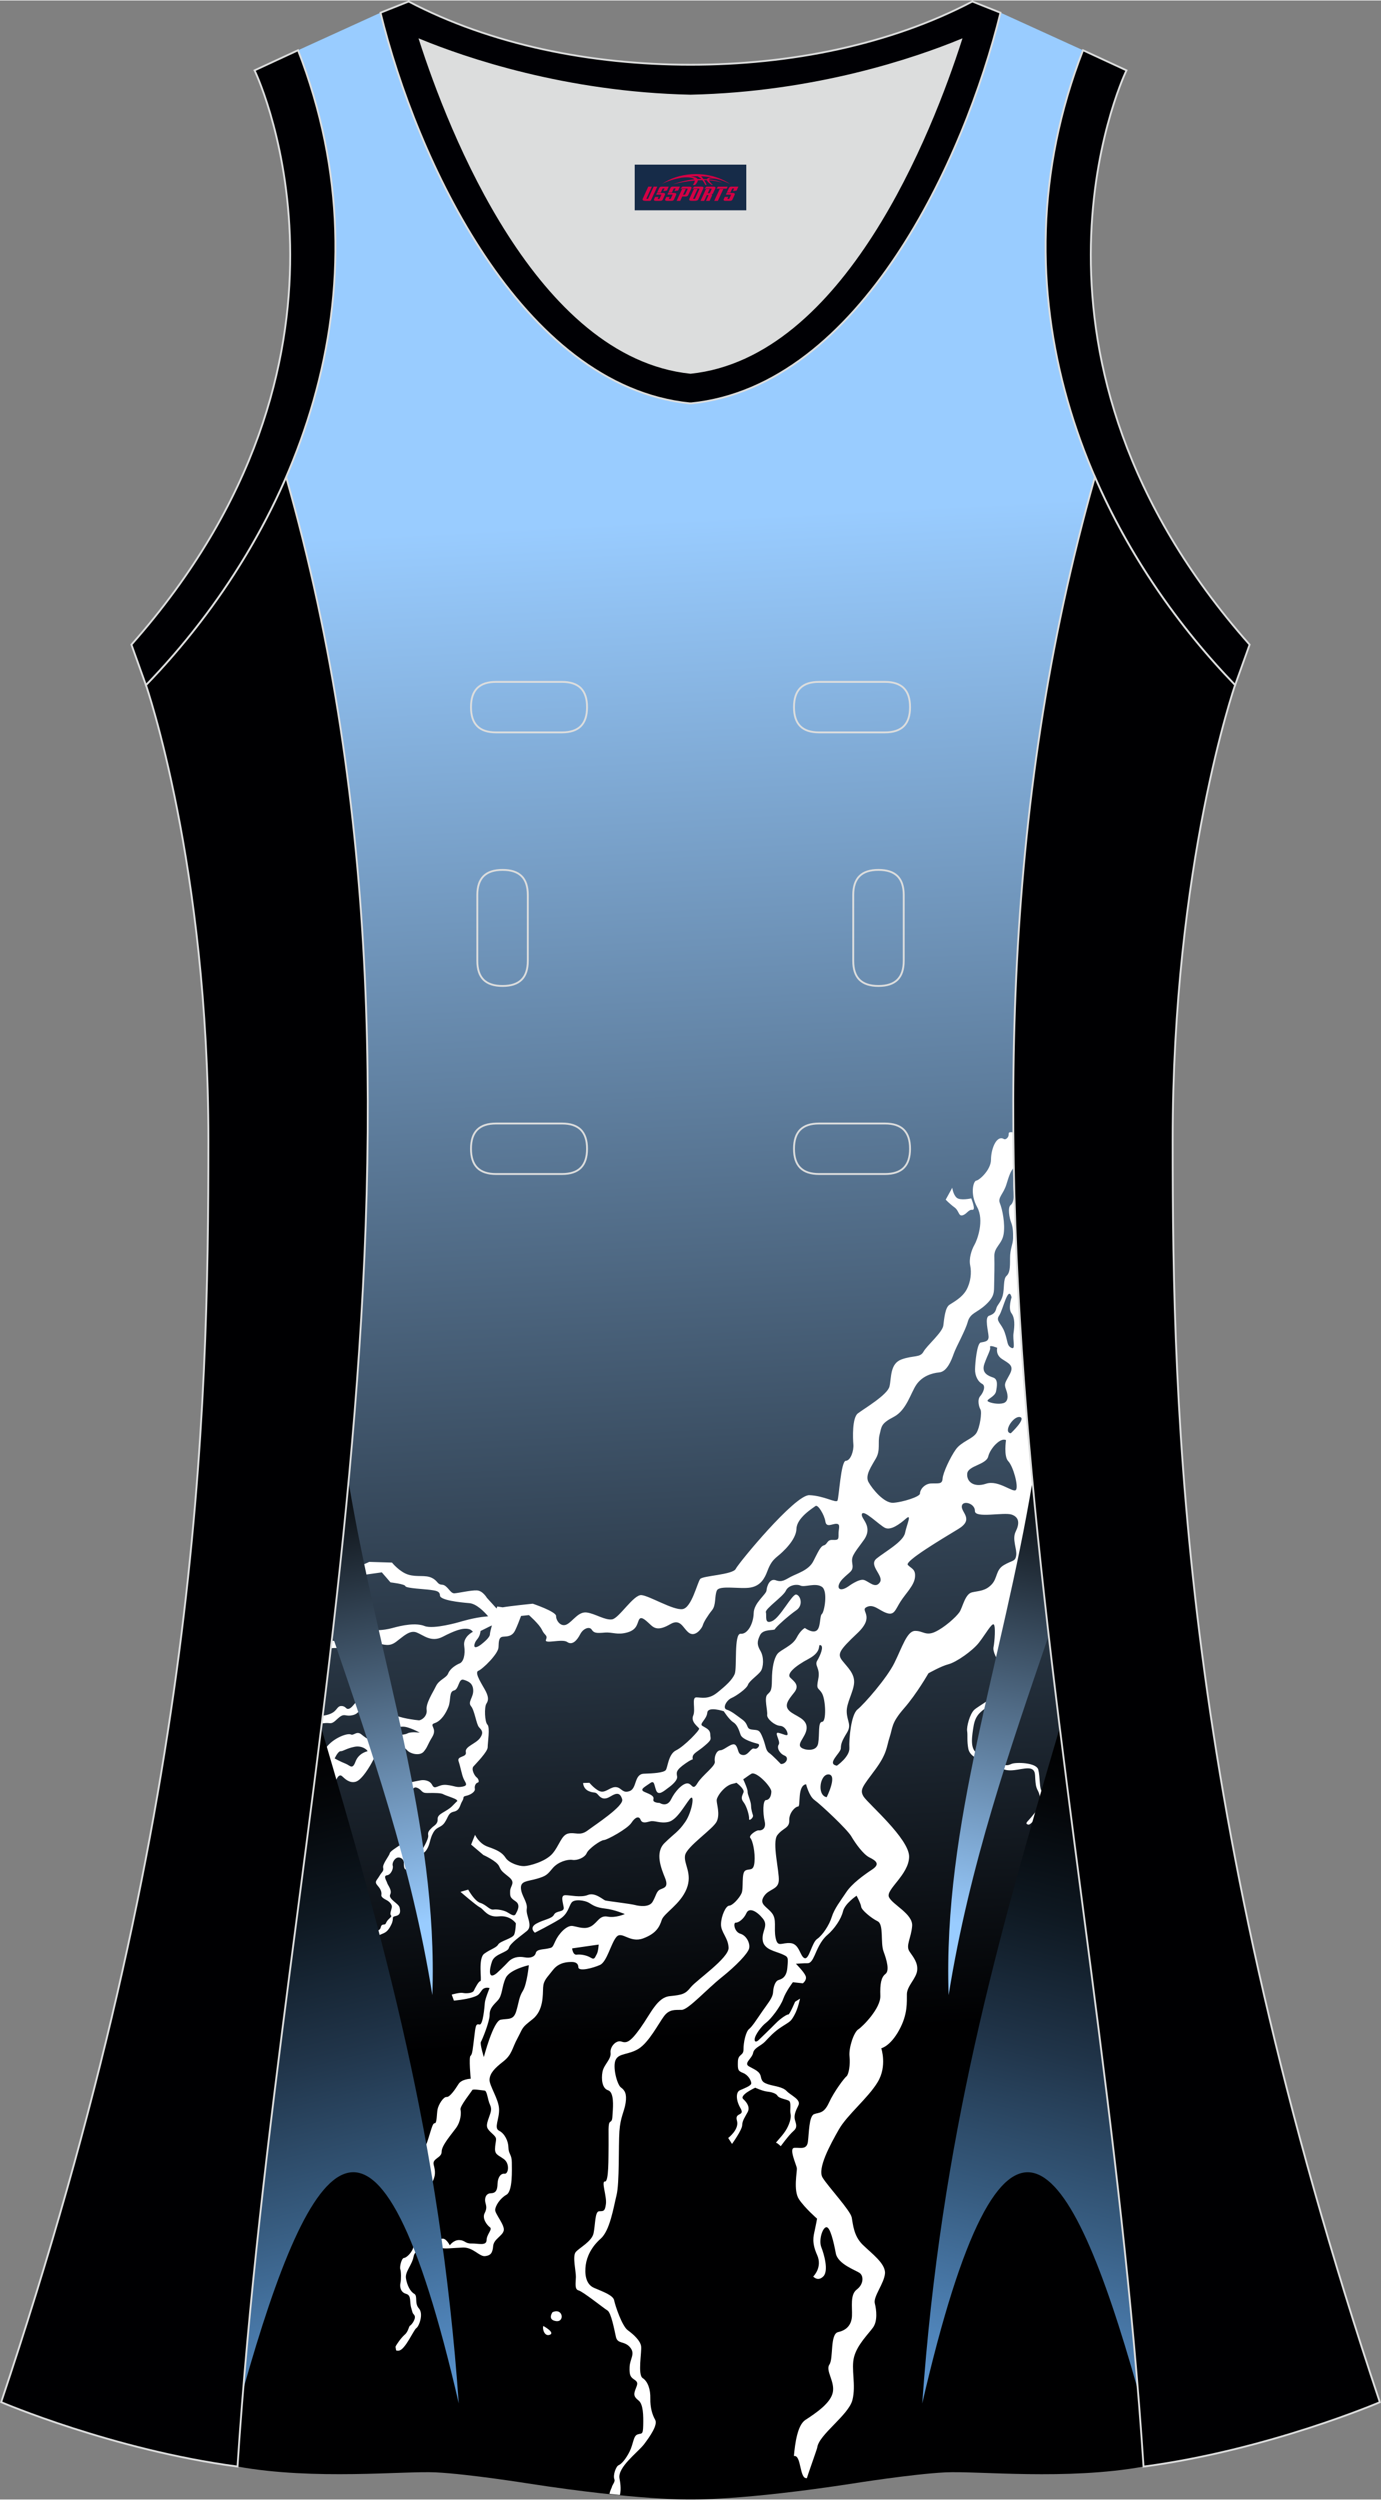<?xml version="1.0" encoding="utf-8"?>
<!-- Generator: Adobe Illustrator 24.0.1, SVG Export Plug-In . SVG Version: 6.00 Build 0)  -->
<svg xmlns="http://www.w3.org/2000/svg" xmlns:xlink="http://www.w3.org/1999/xlink" version="1.1" id="图层_1" x="0px" y="0px" width="297.02px" height="537.6px" viewBox="0 0 297.02 537.39" enable-background="new 0 0 297.02 537.39" xml:space="preserve">
<rect x="0" y="0" width="297.02" height="537.39" fill="#808080" stroke="none"/>
<g>
	
		<linearGradient id="SVGID_1_" gradientUnits="userSpaceOnUse" x1="-845.741" y1="-362.915" x2="-862.816" y2="-688.719" gradientTransform="matrix(1 0 0 1 996.525 800.884)">
		<stop offset="0" style="stop-color:#000001"/>
		<stop offset="1" style="stop-color:#99CCFF"/>
	</linearGradient>
	<path fill="url(#SVGID_1_)" d="M245.93,530.32c-16.56,2.99-35.59,0.9-42.63,1.24c-7.05,0.35-19.79,2.38-19.79,2.38   c-24.08,3.72-34.98,3.45-34.98,3.45s-10.9,0.27-34.98-3.45c0,0-12.74-2.03-19.79-2.38c-7.05-0.34-26.09,1.74-42.67-1.25   c9.3-142.69,51.35-284.14,10.46-427.83C73.49,74.95,76.7,43.02,64.11,10.7l17.74-8.08c11.14,4.56,35.75,13.01,66.66,13.69h0.02   c19.71-0.43,36.85-4.02,49.58-7.75c4.61-1.35,8.65-2.72,12.01-3.97c1.91-0.71,3.61-1.38,5.07-1.97l17.74,8.08   c-12.59,32.32-9.37,64.25,2.56,91.78c0,0.02-0.01,0.03-0.01,0.05c-0.01-0.02-0.02-0.03-0.02-0.05   C194.59,246.18,236.63,387.62,245.93,530.32z"/>
	<path fill="#FFFFFF" d="M114.58,344.76c0,0,5.05,1.69,5.02,2.66c-0.02,0.97,1.04,2.48,2.35,1.77c1.31-0.72,2.46-2.78,4.25-2.54   s3.95,1.72,5.45,1.48s4.61-5.36,6.31-5.22c1.69,0.14,6.81,3.28,8.81,3.02c2-0.25,3.22-5.8,3.84-6.5c0.61-0.7,7-0.89,7.63-2.16   c0.63-1.28,12.73-15.95,15.82-15.85c3.09,0.1,5.75,1.76,6.06,1.17s0.74-8.53,1.79-8.56c1.05-0.03,1.75-2.18,1.63-3.53   s-0.27-5.7,0.95-6.65c1.22-0.96,6.38-3.96,6.82-5.81s0.06-4.93,2.63-5.83c2.56-0.9,3.95-0.31,4.68-1.64   c0.73-1.33,4.08-4.14,4.27-5.64c0.18-1.5,0.39-3.83,1.3-4.44c0.91-0.61,2.72-1.53,3.66-3.2s1.13-3.75,0.82-5.25   c-0.32-1.49,0.28-3.34,0.9-4.43c0.63-1.08,2.17-5.28,0.59-8.14c-1.58-2.85-0.82-5.63-0.17-5.7c0.65-0.07,3.15-2.32,3.15-4.49   c0-2.18,1.06-5.01,2.5-4.57c0.05,0.01,0.09,0.03,0.13,0.05c0,0,0.46,0.42,0.97-0.28c0.52-0.7-0.34-1.25,1.13-1.09l0.07,0.01   c0.02,2.53,0.06,5.06,0.1,7.6c-0.72,0.71-1.13,2.11-1.59,3.61c-0.65,2.1-1.91,2.77-1.39,4.05c0.52,1.29,1.15,4.36,0.8,6.6   c-0.35,2.23-2.06,2.77-2,4.8c0.05,2.03,0,4.16-0.04,5.9s0.14,2.7-1.8,4.5s-3.33,1.74-3.88,3.69c-0.54,1.95-2.46,5.29-3,6.81   c-0.53,1.52-1.48,3.91-3.13,4.06c-1.65,0.15-3.66,0.83-4.9,2.61c-1.24,1.78-2.12,5.52-4.9,6.96s-2.59,2.06-3.03,3.81   s0.22,3.28-0.76,5.05c-0.99,1.77-2.43,3.7-1.62,5.17s3.34,4.54,5.29,4.44c1.95-0.11,5.81-1.29,5.78-2.01   c-0.03-0.73,0.9-2.11,2.44-2.15c1.55-0.05,2.34,0.22,2.42-1.04s1.65-4.59,2.84-6.27s3.64-2.28,4.42-3.52   c0.78-1.23,1.22-4.46,0.89-5.06c-0.34-0.59-0.73-2.1-0.06-2.88c0.67-0.77,1.27-2.21,0.41-2.65s-1.56-1.7-1.52-3.15   c0.03-1.45,0.42-5.57,1.23-5.74c0.8-0.17,1.72-0.17,1.68-1.28c-0.05-1.11-0.9-4.13,0.1-4.47c1.01-0.35,1.36-0.76,1.56-1.57   c0.19-0.8,1-1.29,1.39-2.8c0.38-1.51,0.08-3.53,0.79-4.18c0.71-0.65,0.79-1.67,0.78-3.79c0-2.13,0.62-2.97,0.65-4.32   s-0.04-2.46-0.42-3.42c-0.38-0.96-0.77-3.22-0.11-3.72s0.74-1.71,0.62-3.31c-0.07-1.03-0.1-2.11,0.11-2.77   c0.61,28.62,2.93,57.19,6.02,85.75c-1.48,1.12-2.88,2.47-2.83,3.44c0.06,1.44,0,2.22-1.89,4.26s-2.8,2.31-2.77,3.42   c0.02,1.11-2.1,2.58-1.24,4.1c0.86,1.52,2.33,4.86,1.94,6.76c-0.39,1.9-2.15,4.56-4.63,6.08c-2.48,1.52-3.05,2.51-3.4,4.94   c-0.36,2.42-0.6,4.66,1.32,5.51c1.92,0.86,3.37,1.01,4.55,1.75c1.18,0.74,1.58,0.58,2.44,0.22s5.29-0.32,5.71,1.26   c0.41,1.59,0.2,4.23,0.81,4.65c0.61,0.42,0.88,1.93,0.35,3.03c-0.52,1.1-2.62,4.31-3.31,4.14c-0.69-0.17-0.36-0.49,0.1-0.99   s2.23-2.53,2.42-3.4c0.19-0.88-0.05-2.18-0.48-2.96c-0.43-0.79-0.47-1.51-0.54-2.48c-0.08-0.96,0.13-2.28-1.6-2.28   c-1.72,0.01-4.09,1.04-5.73-0.09c-1.65-1.14-2.73-1.56-3.6-1.58c-0.87-0.02-3.12-0.8-3.46-2.51s-0.11-2.95-0.26-3.83   c-0.15-0.89,0.56-3.69,1.55-4.59s4.32-2.5,5.06-4.16c0.74-1.67,1.55-3.27,0.69-5.02c-0.86-1.76-1.85-3.21-1.62-4.33   c0.23-1.12,0.48-4.51,0.04-4.83c-0.44-0.33-1.79,2.13-3.18,3.91s-4.88,4.21-6.54,4.64c-1.66,0.43-4.33,1.96-4.33,1.96   s-2.49,4.38-5.26,7.55c-2.77,3.18-2.39,4.09-3.08,6.18c-0.7,2.1-0.48,3.45-3.16,7.06c-2.68,3.61-3.34,4.26-2.43,5.73   c0.92,1.47,9.86,9.09,9.78,12.95s-5.05,7.01-4.34,8.64c0.71,1.62,5.2,3.62,4.99,6.23c-0.21,2.62-1.44,4.2-0.57,5.48   s1.84,2.41,1.65,4.1s-2.17,3.31-2.21,5.04c-0.04,1.74,0.25,4.29-1.68,7.79c-1.92,3.49-3.83,3.88-3.83,3.88s1.31,3.83-0.77,7.27   c-2.07,3.45-6.54,7.01-8.36,10.21c-1.82,3.2-4.68,8.4-3.48,10.35c1.2,1.94,5.97,7.05,6.26,8.56c0.29,1.52,0.41,3.93,2.33,5.83   c1.93,1.9,4.99,4.08,4.82,6.21s-2.56,4.98-2.19,6.42s0.61,3.8-0.37,5.18s-3.38,3.68-4.08,6.31c-0.71,2.63,0.46,6.03-0.36,9.29   c-0.82,3.26-7.25,7.47-7.57,10.23c-0.03,0.3-2.21,6.33-2.21,6.57c-1.66,0.35-1.15-5.08-2.81-4.74c0.25-2.77,0.77-6.65,2.46-7.76   c2.33-1.52,5.5-3.66,5.92-6c0.43-2.34-1.64-4.64-0.74-5.93c0.9-1.29,0.08-6.57,1.88-6.97c1.8-0.39,2.88-1.54,2.97-3.47   c0.09-1.94-0.44-4.57,1.03-5.68s1.51-2.85,0.68-3.51c-0.83-0.65-4.74-1.89-5.19-4.29s-1.22-5.77-2.07-5.6   c-0.85,0.17-1.61,2.85-1.05,4.28s1.63,5.02,0.46,6.27c-1.18,1.24-2.2,0.06-2.2,0.06s2.04-1.94,0.85-4.62   c-1.19-2.67-0.81-3.99-0.53-5.25s0.51-2.58,0.51-2.58s-2.64-2.29-3.9-4.19c-1.25-1.9-0.36-5.93-0.45-6.66   c-0.08-0.72-1.79-4.29-0.54-4.38s2.68,0.5,2.92-1.3c0.24-1.79,0.22-5.52,1.33-5.94c1.1-0.42,2.1-0.06,3.2-2.47   c1.1-2.4,3.31-5.32,3.77-5.67s0.85-2.44,0.65-4.28c-0.2-1.83,0.92-5.2,1.88-5.81s4.84-4.54,4.75-7.2c-0.09-2.65,0.19-4.02,1.1-4.72   s0.29-2.96-0.41-4.84c-0.7-1.89,0.09-5.83-1.27-6.49s-3.46-2.41-3.54-3.11c-0.08-0.7-0.99-2.39-0.99-2.39s-2.53,1.7-2.92,3.36   c-0.39,1.65-1.83,3.77-3.36,5.08c-1.52,1.3-2.27,3.35-2.74,4.39c-0.47,1.03-0.89,1.72-1.53,1.69c-0.65-0.03-2.5,0.12-2.5,0.12   s1.7,1.69,2.08,2.59c0.38,0.91-0.59,1.61-0.59,1.61l-2.14-0.23c0,0-1.49,1.93-2.08,3.59s-2.64,4.33-3.66,5.09   c-1.01,0.76-2.46,2.69-2.48,3.6c-0.02,0.92,0.79,0.22,0.79,0.22s2.65-2.54,3.72-3.64s2.49-2.01,2.73-1.92   c0.25,0.09,1.46-2.75,1.46-2.75l1.06-0.66c0,0-0.45,2.19-1.23,3.56c-0.78,1.38-0.83,1.28-2.65,2.45c-1.82,1.17-2.75,2.3-3.67,3.25   c-0.92,0.94-2.33,1.28-2.55,2.44c-0.23,1.17-2.1,2.19-0.86,2.88c1.23,0.69,2.29,1.04,2.52,2.17c0.22,1.13,0.62,1.36,1.76,1.72   c1.14,0.35,2.96,0.49,3.81,1.41c0.85,0.91,3.15,1.81,2.52,3.06c-0.63,1.25-1,2.18-0.75,3.12s0.61,1.62-0.33,2.42   c-0.94,0.8-2.72,3.25-2.72,3.25s-0.73-0.73-0.98-0.72s1.07-1.17,1.98-2.55c0.9-1.38,1.31-2.91,1.11-3.69   c-0.21-0.77,0.23-2.49-0.36-2.82c-0.59-0.32-2.11-0.49-2.44-1.06c-0.34-0.57-1.43-0.83-2.3-0.92c-0.87-0.09-2.5-0.82-2.5-0.82   s-3.5,1.6-2.57,2.45c0.93,0.84,1.46,1.85,0.93,2.82c-0.52,0.98-1.14,1.78-1.16,2.79c-0.02,1.02-2.19,4.03-2.19,4.03l-0.82-1.28   c0,0,2.44-1.86,1.88-3.73c-0.56-1.87,1.81-0.88,0.76-2.68c-1.06-1.81-0.97-3.5-0.11-3.86c0.85-0.37,2.42-0.95,2.43-1.48   s-0.61-1.77-1.74-2.22c-1.14-0.45-1.18-0.69-1.14-2.43s1.22-1.2,1.21-2.65c-0.02-1.45,0.48-3.79,1.2-4.38   c0.71-0.6,1.38-1.68,2.78-3.71c1.39-2.03,2.31-2.97,2.39-4.28s0.55-2.29,1.05-2.5c0.51-0.21,1.81-0.35,2.01-2.67   s0.25-2.33-1.18-2.96s-3.87-0.95-4.12-2.97s1.32-3.09,0.01-4.69c-1.31-1.6-2.94-2.43-3.51-1.15c-0.58,1.28-1.69,2.08-2.29,2.05   c-0.6-0.03-0.34,1.99,0.99,2.39c1.34,0.4,2.15,2.11,1.87,3.18s-2.73,3.66-5.93,6.22s-7.14,6.93-8.54,6.97s-2.69-0.21-3.87,1.42   c-1.19,1.63-3.22,5.56-5.4,6.93s-4.21,0.9-4.94,2.37s0.28,5.35,1.11,5.96c0.83,0.6,1.31,1.36,1.02,3.31   c-0.29,1.94-1.12,2.98-1.34,6.13s0.04,11.07-0.62,13.75c-0.66,2.68-1.42,7.58-3.4,9.33c-1.99,1.75-2.98,3.86-3.22,5.65   c-0.24,1.8-0.09,4.11,1.78,4.93c1.88,0.81,4.1,1.57,4.33,2.68c0.22,1.11,1.67,5.51,2.94,6.44c1.28,0.93,2.69,2.24,2.86,3.44   s-0.79,6.11,0.34,6.85c1.13,0.74,1.69,2.46,1.64,4.4c-0.04,1.93,0.42,3.47,1.04,4.56s-1.13,3.61-2.42,5.3   c-1.29,1.68-5.7,4.9-5.25,7.31c0.1,0.56,0.43,2.19,0.09,3.56c-0.72-0.07-1.47-0.15-2.24-0.23c0.05-0.33,0.2-0.78,0.48-1.39   c0.12-0.63,0.8-1.21,0.57-1.76c-0.35-0.86,0.34-2.79,0.92-3.03c0.58-0.23,1.52-1.26,2.36-2.95s0.77-3.31,1.68-3.65   c0.91-0.34,1.19,0.21,1.24-1.95c0.05-2.15,0.01-4.57-1-5.36c-1-0.79-1.07-1.25-0.72-2.25s0.81-1.57-0.1-2.17s-1.18-0.96-1.11-2.77   c0.07-1.81,1.31-2.86,0.07-4.28c-1.24-1.41-2.65-0.6-3.01-2.21c-0.36-1.6-1.03-5.19-1.81-5.67c-0.79-0.48-5.34-4.12-6.24-4.33   c-0.89-0.21-0.58-1.69-0.56-2.88c0.03-1.18-0.77-4.45-0.05-5.34c0.72-0.9,3.47-2.26,3.85-4.06c0.39-1.81,0.28-4.68,1.18-4.73   c0.9-0.05,1.27,0.11,1.48-1.57c0.21-1.67-1.06-4.92-0.21-4.83c0.85,0.1,0.74-5.15,0.78-7.85c0.04-2.71-0.17-4.66,0.34-4.97   c0.5-0.31,0.44-0.62,0.54-2.02c0.1-1.41,0.3-4.38-0.99-4.78c-1.29-0.4-1.49-2.42-1.2-3.97c0.29-1.55,1.91-2.71,1.74-4.07   c-0.17-1.35,1.21-2.79,2.3-2.44c1.09,0.36,1.84,0.28,4.11-2.9c2.27-3.19,3.62-6.59,6.32-6.86c2.7-0.28,3.35-0.44,4.53-1.93   c1.18-1.48,8.19-6.27,8.12-8.46c-0.07-2.2-1.67-3.31-1.63-5.1s1.04-3.94,1.76-3.97c0.73-0.02,2.16-1.58,2.65-2.64   c0.5-1.05-0.08-4.39,0.83-4.91c0.91-0.51,1.76,0.28,1.96-1.8c0.19-2.09-0.39-4.68-0.88-5.19c-0.49-0.52,1.29-1.73,1.78-1.65   c0.5,0.08,1.7-0.2,1.29-1.97c-0.41-1.78-0.4-4.53,0.3-4.55s1.11-0.81,1.14-1.82c0.02-1.01-3.24-4.45-4.3-3.83   c-0.54,0.31-1.1,0.77-1.75,1.19c0.27,0.59,1,2.21,0.95,2.72c-0.06,0.49,0.7,1.93,0.73,2.92c0.03,0.99,0.28,1.6,0.42,2.12   c0.14,0.51-0.91,1.36-0.84,0.72c0.06-0.65-0.49-2.66-1.19-3.56c-0.7-0.89-0.27-1.38,0-2.13c0.22-0.61-1.04-1.67-1.52-2.05   c-0.25,0.09-0.51,0.17-0.79,0.22c-1.76,0.34-3.45,2.72-3.47,3.54s0.78,2.97,0,4.59c-0.79,1.62-6.46,5.37-6.8,7.27   c-0.34,1.89,1.66,3.87,0.33,7.19c-1.32,3.32-4.85,5.22-5.34,6.68c-0.48,1.47-1.16,2.93-4.03,3.99c-2.87,1.05-4.55-1.7-5.73-0.31   s-2.02,5.33-3.53,6.01c-1.51,0.68-4.62,1.49-4.65,0.48c-0.03-1.02-0.92-1.13-1.52-1.12c-0.6,0.02-2.59-0.02-3.93,1.71   c-1.34,1.73-2.05,2.24-2.13,3.79c-0.09,1.55,0.14,4.93-2.3,6.84s-1.94,1.7-3.18,4.01c-1.25,2.31-1.18,3.56-3.11,5.07   c-1.93,1.5-2.85,2.55-2.93,3.86s1.95,4.15,2.05,6.32c0.1,2.17-1.19,4.1,0,4.69s1.99,2.21,2.01,3.61c0.02,1.4,0.72,1.48,0.73,3.17   s0.21,6.23-1.16,6.99c-1.37,0.77-2.4,2.39-2.42,3.27c-0.02,0.87,2.12,3.27,1.84,4.44c-0.28,1.17-2.14,1.8-2.27,3.31   c-0.13,1.5-0.54,2.05-1.75,2.18c-1.2,0.13-2.55-1.9-4.7-1.85c-2.15,0.07-4.2,0.37-4.69,0.05c-0.49-0.33-1.58-0.48-2.08-0.47   c-0.5,0.02-3.55,0.45-3.89,2.34c-0.35,1.89-1.87,3.25-1.65,4.69c0.21,1.44,0.93,2.87,1.77,3.33c0.83,0.46,0,2.03,1.02,3.16   s0.06,3.81-0.55,4.22s-2.4,4.71-3.8,4.86c-0.25,0.02-0.43,0-0.55-0.06l-0.14-0.77c0.09-0.23,0.21-0.41,0.21-0.41   s0.88-1.42,1.75-2.18c0.87-0.75,0.84-1.77,1.19-1.97c0.35-0.2,1.38-1.59,0.9-2.25c-0.48-0.66-0.25-0.14-0.66-1.53   c-0.42-1.39,0.11-2.71-1.13-3.06s-1.36-1.64-1.19-2.33c0.16-0.68,0.15-2.47-0.03-2.95c-0.19-0.48,0.25-2.43,0.81-2.44   c0.55-0.01,1.88-1.36,2-2.43s0.97-1.24,1.52-1.11c0.54,0.12,3.65-0.25,4.55-0.57c0.91-0.32,1.76,1.4,1.76,1.4s0.82-1.18,2.07-1.13   c1.25,0.06,1.23,0.79,2.63,0.74c1.4-0.04,3.18,0.58,3.21-0.72s1.35-2.32,0.71-2.78s-1.7-1.88-1.13-3.01s0.33-1.56,0.15-2.37   c-0.18-0.82,0.09-1.89,1.19-1.92c1.1-0.03,1.41-0.72,1.44-2.03c0.03-1.3,0.65-2.29,1.5-2.17s1.2-2.21-0.18-3.18   s-2.02-0.95-1.83-2.7c0.19-1.74,0.51-1.71-0.64-2.76c-1.15-1.06-1.39-1.41-0.88-2.95s0.92-2.15,0.4-3.27s-0.6-3-1.18-3.03   c-0.57-0.03-2.51-0.41-2.64-0.09c-0.13,0.31-2.7,3.47-2.52,4.18c0.18,0.72,0.09,2.51-0.94,3.94s-3.13,3.77-3.11,5.13   c0.02,1.35-2.08,1.41-1.71,2.81c0.37,1.39,0.44,2.4-0.34,3.78s-2.72,1.25-3.8,2.77c-1.08,1.53-3.83,1.56-3.83,1.56l-0.12-3.52   c0,0,4.36-1.05,4.44-2.21c0.08-1.17,1.26-2.84,1.51-2.85s-2.63-0.31-2.63-0.31l-0.56-1.96c0,0,0.7-0.17,2.12-1.03   c1.42-0.86,1.18,0.93,2.03-1.8c0.86-2.73,0.98-3.37,1.43-3.38c0.45-0.02,0.39-1.9,0.57-2.92c0.17-1.02,1.26-2.79,1.96-2.72   c0.69,0.08,1.88-1.7,2.56-2.78c0.67-1.08,2.62-1.14,2.62-1.14s-0.44-4.63-0.04-4.93c0.41-0.31,0.48-1.47,0.79-3.94   c0.3-2.47,0.32-3,1.11-2.79c0.79,0.22,1.11-3.8,1.18-4.68c0.07-0.87,1.02-3.15,1.02-3.15s-1.02-0.38-1.66,0.46   c-0.65,0.84-0.55,1.06-2.03,1.53c-1.48,0.48-3.98,0.7-3.98,0.7l-0.47-1.29c0,0,1.76-0.51,2.4-0.36c0.64,0.15,2.09,0.08,2.35-0.48   s1.04-2.06,1.42-2.07c0.37-0.01-0.59-4.89,0.84-5.9c1.42-1.02,2.57-1.24,2.99-1.98c0.42-0.73,3.12-1.3,3.44-2.13   c0.32-0.83,0.35-2.42,0.35-2.42s-1.16-1.76-3.66-1.49c-2.5,0.27-3.16-1.45-4.04-1.91s-4.21-3.36-4.21-3.36l1.66-0.48   c0,0,1.34,2.47,2.63,2.87s1.96,1.54,2.81,1.42s2.19,0.17,2.83,0.5c0.64,0.32,1.57,1.16,1.94,0.47c0.36-0.69,1.14-1.97-0.04-2.76   s-1.17-1.03-1.15-2.19c0.03-1.16,1.24-1.78-0.23-2.99c-1.47-1.22-1.62-1.21-2.14-2.35s-3.38-2.41-3.38-2.41l-2.64-2.24l0.84-2.1   c0,0,0.85,1.91,2.78,2.57c1.93,0.67,3.06,1.22,3.78,2.35c0.72,1.14,2.9,1.85,4,1.81c1.1-0.03,4.61-0.96,6.1-2.7   c1.49-1.73,1.89-3.97,3.39-4.31s2.48,0.6,4.16-0.65c1.68-1.26,7.85-5.27,7.44-6.7c-0.42-1.44-1.16-1.46-2.48-0.65   c-1.32,0.81-2.01,0.49-2.69-0.31s-0.79-0.27-2.02-0.81c-1.23-0.54-1.21-1.75-1.21-1.75l1.35-0.04c0,0,1.5,1.79,2.6,1.9   c1.09,0.11,2.07-1.13,3.21-0.96c1.14,0.16,1.31,1.41,2.87,0.83s0.93-3.65,3.03-3.72c2.09-0.06,4.24-0.22,4.7-0.77   c0.46-0.55,0.53-3.45,2.25-4.27c1.71-0.83,5.14-4.36,4.94-4.69c-0.19-0.33-1.86-1.44-1.28-2.76s-0.41-3.95,0.69-3.93   c1.09,0.02,2.58,0.5,4.46-1c1.88-1.51,3.25-2.76,3.78-4.03s-0.2-8.79,1.29-8.65c1.49,0.15,2.75-2.21,2.79-4.44   c0.05-2.23,2.69-3.99,2.76-4.87c0.07-0.87,0.66-2.68,2-2.19s2-0.11,3.26-0.77c1.26-0.67,3.77-1.37,4.76-3.24   c0.99-1.87,1.52-3.28,2.32-3.5s0.63-1.23,1.87-1.17c1.25,0.06,1.3-0.09,1.28-1.25s0.5-2.14-0.4-2.21c-0.9-0.07-2.21,0.94-2.43-0.51   c-0.22-1.44-1.61-3.72-2.12-3.32s-4.05,2.54-4.1,4.91c-0.06,2.37-2.91,4.97-4.03,5.87s-1.63,1.65-2.22,3.21s-1.42,3.14-3.62,3.54   s-6.72-0.57-7.25,0.65s-0.12,3.1-1.04,4.23c-0.92,1.14-1.8,2.57-1.97,3.2c-0.16,0.64-1.55,2.56-2.88,1.73s-1.82-3.28-4.09-1.95   c-2.27,1.32-3.26,1.06-4.15,0.27c-0.88-0.79-2-2.02-2.51-1.37s-0.3,2.23-2.56,2.88s-3.19-0.1-4.94,0.05s-2.3,0.11-2.78-0.64   c-0.48-0.76-1.84-0.24-2.47,0.99c-0.63,1.23-1.65,2.47-2.78,1.68s-5,0.54-4.58-0.49s-0.28-0.86-0.85-2.1   c-0.57-1.24-2.82-3.2-2.82-3.2l-1.69,0.18c-0.35,0.94-0.86,2.24-1.24,3.04c-0.65,1.38-1.67,1.35-2.6,1.42   c-0.93,0.06-0.96,0.9-1.01,2.28c-0.04,1.39-3.36,4.66-4.34,5.06s1.01,3.21,1.62,4.45c0.6,1.24,0.58,1.9,0.11,2.62   s-0.37,3.92,0.23,4.51c0.6,0.59,0.04,3.9,0.05,4.85c0.01,0.96-2.48,3.48-3.05,4.12c-0.56,0.63,0.27,2.07,0.66,2.35   c0.39,0.27,0.68,1.04,0.25,1.14s-0.74,0.71-0.62,1.33c0.12,0.63-0.89,1.29-1.84,1.5c-0.94,0.21-0.35,0.33-0.88,1.17   c-0.52,0.84-0.47,1.95-1.77,2.24c-1.3,0.29-1.18,1.17-2.01,2.36c-0.83,1.2-1.67,0.77-2.46,2.18s-0.63,2.53-1.46,3.73   c-0.84,1.2-1.06,0.2-1.06,0.2s1.6-2.56,1.45-3.36s0.28-1.11,0.76-1.62c0.47-0.51,1.33-0.74,1.27-1.91   c-0.07-1.18,1.95-1.52,3.21-2.85c1.26-1.33,1.08-0.89,0.91-1.21c-0.17-0.32-2.49-1-2.91-1.26c-0.43-0.27-1.9-0.3-3.37-0.26   c-1.46,0.04-1.06-0.66-2.32-1.15c-1.26-0.48-1.45,2.35-2.21,3.57c-0.75,1.22-0.83,1.41-0.69,1.93c0.13,0.51,1.42,1.75,0.64,2.06   c-0.77,0.32,0.9,1.79,1.17,2.63c0.27,0.85-0.68,2.43-1.1,2.42c-0.42-0.02-0.33,0.47-0.47,1.12c-0.15,0.65,0.79,1.81,1.27,2.18   c0.48,0.36,0.16,1.45-0.67,1.67s-0.69-0.9-0.74-1.54c-0.04-0.64-0.7-1.15-1.35-1s-1.22,1.17-1.03,1.75   c0.18,0.57-0.36,1.93-1.24,2.05s-0.08,1.18,0.04,1.65c0.13,0.48,1.12,1.56,0.65,2.49c-0.47,0.94,1.83,1.94,2.02,2.77   c0.19,0.82,0.26,1.61-0.83,1.85c-1.08,0.24-0.23,0.38-0.97,1.88c-0.74,1.51-1.27,1.69-2.25,2.09s-0.88,1.35-1.56,2.38   c-0.68,1.02-1.15-0.32-1.85,0.01c-0.69,0.33-1.46,0.84-2.43,0.94c-0.96,0.1-1.41,1.12-1.53,1.93c-0.11,0.82-0.58,1.35-1.27,1.48   c-0.69,0.12,0.37,2.81,0.37,2.81s-1.26-1.59-1.44-1.94c-0.18-0.36-0.06-0.93,0.37-1.28c0.43-0.34,0.43-0.96,0.43-0.96   s0.45-1,0.48-1.48c0.02-0.48,1.04-0.7,1.51-0.81s0.98-1.12,1.5-1.29s0.91,0.04,1.28-0.5c0.37-0.54,1.05-0.23,1.96-0.29   c0.91-0.06,0.59-0.28,0.63-1.04c0.05-0.77,1.34-0.54,1.55-1.49c0.22-0.95,0.82-0.36,1.06-0.8c0.24-0.43,0.22-0.56,0.81-1.11   c0.6-0.55,0.4-0.48,0.25-0.81s0.19-1.11,0.27-1.62c0.08-0.5-0.46-1.16-1.07-1.48c-0.6-0.32-1.26-0.68-1.19-1.13s0.03-1.09-0.78-2   c-0.81-0.9-0.21-1.11,0.34-2.06c0.54-0.96,1.01-1.02,0.83-1.81c-0.19-0.79,1.33-2.61,1.4-3.06s1.15-1.09,2.26-1.84   c1.1-0.75,0.33-0.65-0.19-1.04c-0.52-0.39,0.36-1.71,0.25-2.95c-0.12-1.24-1.32-1.84-1.76-2.61s0.58-2.15,1.26-2.96   c0.68-0.8,1.11-2.56,1.19-3.16s3.05-1.05,3.59-1.17c0.54-0.12,1.97-0.15,2.56,1.02c0.6,1.17,1.24-0.24,3.09-0.04   c1.85,0.2,2.04,0.63,3.39,0.37s0.65-0.79,0.25-1.72c-0.4-0.92-0.66-2.53-1.07-3.74c-0.41-1.21,1.82-0.77,1.56-1.97   c-0.26-1.21,2.19-1.79,3.06-3.04c0.87-1.24,0.32-1.7-0.24-2.33c-0.57-0.64-0.93-3.59-1.7-4.5s0.52-1.89,0.47-3.4   c-0.05-1.51-0.97-1.95-2.08-2.29c-1.11-0.32-0.97,2.07-2.06,2.31s-0.64,2.03-1.17,3.45s-1.58,3.1-2.96,3.56   c-1.39,0.46,0.64,1.02-0.54,2.98c-1.18,1.96-0.94,2.06-1.8,3.12s-2.96,0.51-3.63-0.28s-1.3-0.72-2.15-0.02s-2.48,1.64-3.09,1.02   c-0.6-0.63-1.38-0.16-2.05,1.15c-0.66,1.31-2.39,4.22-3.71,4.63s-2.34-0.6-2.97-1.18c-0.64-0.58-1.23,0.49-1.46,1.48   c-0.23,0.99,0.38,1.47,0.07,1.61c-0.31,0.14,1.05,0.96,0.91,2.47c-0.13,1.52-0.58,0.96-1.3,1.74c-0.72,0.77-2.18,0.85-2.39,0.53   c-0.19-0.29-1.69-0.88-2.53-0.91l0.27-2.09c0.07,0.04,0.13,0.08,0.2,0.13c0.62,0.51,2.61,1.26,3.29,0.89   c0.69-0.37,1.54-0.85,0.96-1.55c-0.58-0.7-2.5-0.45-1.63-1.69c0.86-1.24,1.45-2.14,1.15-2.94c-0.3-0.8-0.6-1.82-1.64-1.3   c-1.03,0.52-0.13,2.13-1.85,2.84l-0.02,0.01c0.21-1.67,0.42-3.33,0.63-5c0.04-0.01,0.08-0.01,0.12-0.02   c1.78-0.36,0.47-0.9,2.13-2.75c1.65-1.85,4.32-2.74,4.98-2.42c0.66,0.32,1.23-0.89,2.31,0.02c1.08,0.92,2.73,1.92,4.06,1.59   s1.41-1.76,2.33-1.64c0.93,0.12,2.68,0.23,3.47-0.2c0.79-0.43,2.65-0.16,2.65-0.16s-2.36-1.32-3.64-1.29s-1.72,0.27-2.56-0.62   c-0.84-0.9-1.7-1.65-3.34-1.75s-1.32-0.61-2.53-1.02c-1.21-0.42-0.88,0.56-2.32,0.91c-1.44,0.36-1.68-0.31-2.56,0.21   s-1.51,1.64-2.43,1.52c-0.49-0.06-1.14-0.04-1.73,0.08l0.21-1.68c0.57-0.07,1.18-0.19,1.74-0.44c1.5-0.66,1.31-1.67,2.34-1.65   c1.02,0.03,0.91,0.85,1.65,0.57s1.27-1.48,1.98-1.75c0.71-0.27,2.06,0.3,2.23,0.8c0.17,0.5,2.48,0.57,3.35,0.99   c0.87,0.42,1.56,0.48,2.22,1.2s4.64,1.24,5.18,1.27c0.53,0.03,1.88-0.85,1.69-2.26c-0.19-1.41,1.29-3.62,2-5.08   s2.25-1.73,2.65-2.77c0.41-1.03,1.7-1.83,2.47-2.14c0.77-0.31,1.25-1.8,0.96-3.76c-0.29-1.96,1.85-3.02,1.85-3.02l0.01-0.03   c-0.19-0.17-0.34-0.43-0.86-0.56c-1.33-0.33-3.13,0.36-5.62,1.65c-2.49,1.28-4.13-0.35-5.62-0.93c-1.49-0.58-2.9,0.9-4.39,2   c-1.49,1.11-2.43,0.67-4.62,0.18c-2.19-0.48-1.01,0.97-2.93,1.6s-3.13,0.37-4.52-0.24c-0.57-0.25-1.29-0.24-2.02-0.12l0.19-1.66   l0.26,0.03c3.09,0.34,3.69,0.67,5.57-0.54c1.89-1.22,1.24-1.73,2.28-1.72s2.83,0.11,4.97-0.48s5.01-1.18,6.95-0.42   c1.95,0.75,7.47-0.87,7.47-0.87s3.29-1.01,5.73-1.18c0.16-0.01,0.31-0.03,0.45-0.05c-0.89-1.04-2.53-2.7-4.05-2.83   c-2.22-0.18-6.28-0.65-6.31-1.63s-0.88-1.05-2.06-1.22s-5.27-0.34-5.38-0.8c-0.11-0.47-3.2-0.81-3.2-0.81l-1.87-2.16l-5.2,0.73   c0,0,1.26,0.05-0.91,1.84c-2.16,1.79-3.3,0.51-3.3,0.51s0.01-0.1-0.07-0.21l0.2-1.84c0.54-0.16,0.96-0.39,1.08-0.67   c0.4-0.91,0.99-1.46,2.13-1.48c1.14-0.01,3.36-1.13,3.36-1.13l4.9,0.15c0,0,1.63,2.03,3.53,2.6s3.63-0.01,5.04,0.69   s1.06,1.39,2.22,1.47s1.71,1.91,2.63,1.85s3.57-0.69,4.83-0.63c1.26,0.05,2.15,1.59,2.15,1.59l2.1,2.31l0.13-0.44l1.17,0.18   C109.9,345.23,114.58,344.76,114.58,344.76L114.58,344.76L114.58,344.76L114.58,344.76L114.58,344.76z M224.87,345.69   c-0.19-0.18-0.37-0.31-0.53-0.37c-0.49-0.18-1.36,0.47-1.36,0.47l0,0l0,0l0,0c0,0-1.21,0.57,0.77,1.28c0.54,0.2,0.98,0.4,1.34,0.6   L224.87,345.69L224.87,345.69z M105.79,349.43c-0.48,0.22-0.97,0.46-1.47,0.72c-0.38,0.2-0.7,0.35-0.97,0.48   c-0.21,1.73-0.98,1.7-1.28,2.79c-0.31,1.15,0.72,0.64,1.38,0.13c0.66-0.51,1.97-1.6,1.92-2.24   C105.37,351.08,105.55,350.32,105.79,349.43L105.79,349.43L105.79,349.43L105.79,349.43L105.79,349.43z M71.98,378.04   c0,0,1.3,0.72,2.32,1.11c1.01,0.38,1.47,1.4,2.15-0.41s2.35-2.19,2.57-2.24s-0.97-1.34-2.78-0.97c-1.82,0.37-2.42,0.97-2.99,0.95   C72.67,376.48,71.98,378.04,71.98,378.04L71.98,378.04L71.98,378.04L71.98,378.04L71.98,378.04z M204.81,255.31l-1.41,2.56   c0,0,0.78,0.85,1.86,1.64s0.85,1.95,1.75,1.73s1.27-1.29,2.12-1.18c0.84,0.12-0.24-2.46-0.24-2.46s-2.35,0.55-3.14-0.15   C204.98,256.76,204.81,255.31,204.81,255.31L204.81,255.31L204.81,255.31L204.81,255.31L204.81,255.31z M116.86,500.08   c-0.26,0.49,0.2,2.36,1.4,1.89C119.47,501.5,116.86,500.08,116.86,500.08L116.86,500.08L116.86,500.08L116.86,500.08L116.86,500.08   z M118.83,497.12c0,0-1.18,1.63,0.75,1.91C121.52,499.31,121.09,496.08,118.83,497.12L118.83,497.12L118.83,497.12L118.83,497.12   L118.83,497.12z M173.37,383.58c-1.95,0.3-1.11,4.77-1.71,4.79c-0.6,0.02-1.97,1.31-1.91,3s-1.38,1.59-2.57,3.17   c-1.18,1.58,0.47,7.82,0.32,9.8c-0.15,1.98-2.18,1.71-3.22,3.38c-1.04,1.68,0.55,2.11,1.71,3.53s0.38,3.23,0.83,5.39   s1.28,0.93,3.22,1.11s2.03,2.93,3.02,3.24s1.52-3.33,2.69-4.14c1.17-0.8,2.61-2.98,3.15-4.74c0.54-1.76,1.87-3.44,3.11-5.31   s3.78-3.69,5.6-4.9c1.83-1.21,0.65-1.95-0.64-2.59c-1.28-0.65-2.93-2.91-3.88-4.53c-0.96-1.61-6.72-6.96-7.9-7.79   C174.01,386.17,173.37,383.58,173.37,383.58L173.37,383.58L173.37,383.58L173.37,383.58L173.37,383.58z M217.57,278.86   c-0.73-2.73-1.86,2.76-2.68,3.95c-0.83,1.18,0.51,1.63,1.21,3.64c0.7,2.01,0.43,2.79,1.42,3.29s0.24-1.65,0.47-3.21   c0.23-1.55,0.32-3.2-0.45-4.24S217.57,278.86,217.57,278.86L217.57,278.86L217.57,278.86L217.57,278.86L217.57,278.86z    M214.48,289.73c0,0-1.73-0.72-1.54-0.14c0.19,0.57-0.54,1.61-1.23,3.61s0.89,2.58,1.93,2.94c1.04,0.36,0.81,1.81,0.58,2.98   s-2.28,1.76-1.74,2.13s2.28,0.7,3.33,0.38s1.08-1.58,0.57-2.92c-0.52-1.34-0.11-1.54,0.83-3.36c0.94-1.82-0.2-2.22-1.67-3.19   C214.04,291.2,214.48,289.73,214.48,289.73L214.48,289.73L214.48,289.73L214.48,289.73L214.48,289.73z M217.4,308.11   c0,0,3.41-3.2,1.97-3.49C217.93,304.32,215.66,307.92,217.4,308.11L217.4,308.11L217.4,308.11L217.4,308.11L217.4,308.11z    M216.37,309.59c-1.13-0.65-3.38,1.7-3.82,3.5s-4.33,1.97-4.52,3.67c-0.19,1.69,1.33,3.1,4.04,2.2c2.71-0.9,5.89,2.1,6.45,1.31   c0.57-0.79-0.63-5.1-1.66-6.14C215.84,313.09,216.37,309.59,216.37,309.59L216.37,309.59L216.37,309.59L216.37,309.59   L216.37,309.59z M182.43,341.06c0,0,2.28-1.71,3.37-1.41c1.09,0.31,2.45,1.96,3.43,0.53s-2.56-3.65-0.68-5.15   c1.88-1.51,5.72-3.6,6.11-5.5c0.39-1.89,1.54-4.25,0.17-3.05s-3.25,2.56-4.48,1.97s-4.6-4.02-4.97-2.99   c-0.37,1.02,2.63,2.63,0.31,5.74c-2.31,3.12-2.62,3.46-2.36,5.05c0.26,1.58-0.59,1.61-2.12,3.2   C179.69,341.05,180.25,342.53,182.43,341.06L182.43,341.06L182.43,341.06L182.43,341.06L182.43,341.06z M180,379.59   c0,0,2.79-1.92,2.68-3.81c-0.11-1.88,0.36-7.17,1.74-8.27c1.37-1.1,6.29-6.66,7.96-10.05c1.67-3.39,2.7-6.81,4.4-6.85   c1.7-0.05,2.32,1.14,4.33,0.21c2.02-0.93,4.51-3.18,5.23-4.22s1.19-3.95,2.74-4.29s2.85-0.28,4.18-1.67   c1.33-1.39,0.84-3.11,2.66-4.19c1.82-1.07,2.44-0.7,2.64-2.08c0.21-1.38-0.94-3.45-0.11-5.12c0.83-1.67,0.82-3.07-0.86-3.65   c-1.68-0.58-7.95,0.87-7.91-0.78s-2.69-2.39-2.82-1.02c-0.13,1.36,2.68,2.82-0.76,4.9c-3.44,2.09-11.58,6.92-10.85,7.72   s1.73,0.87,1.54,2.66s-1.98,3.44-3.11,5.22c-1.14,1.78-1.32,3.04-3,2.46c-1.68-0.58-2.79-2.04-4.31-1.27   c-1.51,0.77,2,1.88-1.98,5.62c-3.97,3.75-4.34,4.48-3.23,5.9s2.63,2.73,2.54,4.71c-0.1,1.99-1.7,4.4-1.59,6.38   c0.1,1.98,1.08,2.72,0.05,4.4c-1.04,1.68-1.3,2.36-1.32,3.37C180.81,376.88,177.67,379.2,180,379.59L180,379.59L180,379.59   L180,379.59L180,379.59z M177.8,386.37c0,0,2.35-4.71,0.46-4.9C176.37,381.3,175.62,385.96,177.8,386.37L177.8,386.37L177.8,386.37   L177.8,386.37L177.8,386.37z M173.15,376.07c0,0,2.48,0.65,2.82-1.29c0.34-1.95-0.09-4.59,0.85-4.62c0.95-0.03,0.76-4.71-0.01-6.09   c-0.77-1.38-1.33-0.64-0.83-3.07c0.51-2.43-0.88-2.88-0.21-4.01s1.47-3.04,0.72-3.31c-0.74-0.27,0.52,1.29-2.56,2.93   c-3.08,1.64-4.76,3.24-3.98,4.04c0.78,0.79,2.16,1.63,0.82,3.26c-1.33,1.64-2.16,2.77-0.99,3.9s3.8,1.58,3.71,3.71   C173.41,373.65,170.48,375.33,173.15,376.07L173.15,376.07L173.15,376.07L173.15,376.07L173.15,376.07z M167.94,379.23   c1.1,0.06,1.88-1.36,0.79-1.81c-1.09-0.45-1.71-1.69-1.24-2.38c0.46-0.69-1.14-2.77-0.04-2.51c1.09,0.26,1.93,0.81,1.94,0.28   c0.01-0.53-0.56-1.73-1.65-1.79c-1.1-0.07-2.86-1.51-2.74-2.38c0.12-0.88-0.67-3.56,0-4.3c0.66-0.74,1.01-0.61,1.02-3.22   c0.01-2.61,0.46-4.6,1.17-5.55c0.72-0.94,3.23-1.74,4.12-3.46s1.8-2.13,1.8-2.13s1.62,1.21,2.53,0.55   c0.91-0.65,0.62-3.16,1.13-3.56c0.51-0.4,1.36-4.93-0.01-5.85c-1.38-0.92-3.69,0.16-4.58-0.25s-2.64-0.07-3.17,1.11   c-0.52,1.18-4.53,3.91-4.29,4.63c0.23,0.72-0.41,2.67,1.35,1.89c1.76-0.77,4.27-5.83,5.17-5.71c0.89,0.12,1.64,2.27,0.02,3.38   c-1.62,1.11-4.47,3.67-4.58,4.05c-0.11,0.39-2.54-0.12-3.22,1.31s-0.65,2.1,0.12,3.43c0.77,1.33,0.62,3.46,0.05,4.3   c-0.57,0.84-2.49,2.11-2.76,2.93c-0.27,0.83-2.5,2.4-3.56,2.86c-1.06,0.47-2,2.19-1,2.5c0.99,0.31,1.82,1.01,3.34,2.12   c1.52,1.12,0.7,2.01,2.1,2.16c1.39,0.15,1.59,0,2.3,1.77s0.59,2.69,1.37,3.24C166.19,377.39,167.94,379.23,167.94,379.23   L167.94,379.23L167.94,379.23L167.94,379.23L167.94,379.23z M141.87,387.6c0,0,1.57,1.06,2.46-0.76c0.89-1.81,2.47-3.45,3.52-3.44   c1.04,0.02,1.1,1.7,2.14-0.02c1.03-1.72,3.92-3.69,3.75-4.65c-0.18-0.96,0.31-2.43,1.2-2.45c0.9-0.03,2.64-1.92,3.31-1.06   c0.68,0.85,0.31,1.92,1.5,2.08c1.19,0.16,1.78-1.65,2.47-1.38s1.46-0.87,0.77-1.04s-3.32-0.87-3.7-1.92   c-0.37-1.05-0.7-2.15-1.58-2.71c-0.89-0.55-2.04-2.36-2.04-2.36s-3.41-1.15-3.55,0.3c-0.13,1.46-1.8,2.38-1.06,2.84   s1.68,0.77,1.7,1.83c0.03,1.06,0.48,1-1.15,2.4s-2.58,1.63-2.65,2.54c-0.07,0.92,0.66-0.21-1.52,1.3   c-2.18,1.52-1.94,1.99-1.81,2.81s-1.04,1.82-1.95,2.48s-2.08,1.76-2.56,0.51c-0.47-1.24-0.34-2.26-1.36-1.51s-2.38,1.33-1.09,1.87   c1.28,0.54,2.07,0.85,1.86,1.59C140.32,387.6,141.87,387.6,141.87,387.6L141.87,387.6L141.87,387.6L141.87,387.6L141.87,387.6z    M106.87,424.18c0,0,1.58-1.45,2.44-2.4c0.87-0.94,2.13-1.23,3.47-0.98c1.34,0.25,2.25-0.12,2.46-0.94   c0.22-0.83,1.56-0.72,2.57-0.95c1-0.22,0.95-0.08,1.63-1.59c0.68-1.52,2.42-3.46,3.71-3.26c1.29,0.21,2.67,0.84,4.04,0.03   s1.75-2.37,3.49-2.04s3.7-0.55,3.7-0.55s-2.17-0.95-4.21-1.18c-2.04-0.23-2.68-0.74-3.51-1.25c-0.84-0.51-3.12-0.88-3.74-0.03   c-0.62,0.84-0.71,2.44-2.63,3.61c-1.92,1.17-5.25,2.86-5.25,2.86s-1.32-1.03,0.29-1.94c1.62-0.92,3.36-1.02,3.83-1.95   c0.47-0.94,2.26-0.46,2.08-1.56c-0.17-1.1-0.74-2.59,0.31-2.62c1.05-0.03,3.33,0.58,4.89-0.05c1.56-0.63,3.27,1.06,3.76,1.19   c0.5,0.13,5.37,0.71,6.36,0.97s3.08,0.54,3.8-0.69c0.73-1.23,0.8-2.3,1.66-2.66c0.85-0.37,1.81-0.49,1-2.5   c-0.8-2.01-2.22-5.4-0.08-7.49c2.14-2.1,2.95-2.36,4.44-4.53c1.5-2.17,2.14-6.4,0.96-4.91s-2.79,4.53-4.6,4.92   c-1.81,0.39-2.93-0.39-3.94-0.12c-1,0.27-1.71,0.44-2.04-0.38c-0.33-0.81-1.13-0.59-1.96,0.69s-5.22,3.68-5.92,3.71   c-0.7,0.02-3.28,1.84-3.7,2.81c-0.42,0.98-2.03,1.61-3.07,1.45c-1.04-0.17-3.1,0.43-4.23,1.77c-1.13,1.34-1.34,1.69-3.4,2.28   c-2.06,0.59-3.55,0.45-3.44,2.08c0.11,1.64,1.48,2.95,1.25,4.41c-0.24,1.46,1.41,3.58,0.04,4.74c-1.38,1.15-3.6,2.62-3.88,3.64   c-0.27,1.03-2.97,1.2-3.61,2.86C105.25,423.3,104.89,425.83,106.87,424.18L106.87,424.18L106.87,424.18L106.87,424.18   L106.87,424.18z M128.76,418.06l-5.71,0.82c0,0,0.14,1.47,0.99,1.35s2.17,0.13,3.03,0.66s0.9-0.15,1.26-0.74   C128.69,419.56,128.76,418.06,128.76,418.06L128.76,418.06L128.76,418.06L128.76,418.06L128.76,418.06z M104.06,442.26   c0,0,2.02-7.75,3.63-8.04c1.6-0.29,2.74,0.16,3.33-1.79c0.59-1.95,0.57-3.02,1.45-4.44c0.88-1.43,1.27-5.5,1.27-5.5   s-4.06,0.9-4.95,2.71c-0.89,1.82-0.69,3.74-1.71,4.84s-1.79,1.74-1.77,3.14c0.02,1.4-1.62,5.42-1.88,5.81   C103.18,439.39,104.06,442.26,104.06,442.26z"/>
	
		<linearGradient id="SVGID_2_" gradientUnits="userSpaceOnUse" x1="-950.799" y1="-421.426" x2="-916.557" y2="-284.09" gradientTransform="matrix(1 0 0 1 996.525 800.884)">
		<stop offset="0" style="stop-color:#000000"/>
		<stop offset="0.099" style="stop-color:#040609"/>
		<stop offset="0.261" style="stop-color:#0E1821"/>
		<stop offset="0.466" style="stop-color:#203449"/>
		<stop offset="0.705" style="stop-color:#375C80"/>
		<stop offset="0.971" style="stop-color:#558DC6"/>
		<stop offset="1" style="stop-color:#5993CE"/>
	</linearGradient>
	<path fill="url(#SVGID_2_)" d="M69.1,371.48c13.37,45.41,25.54,87.99,29.57,145.26c-17.48-75.78-31.63-55.2-46.34-3.07   C56.21,466.19,63.22,418.84,69.1,371.48z"/>
	
		<linearGradient id="SVGID_3_" gradientUnits="userSpaceOnUse" x1="-927.428" y1="-485.258" x2="-906.581" y2="-387.18" gradientTransform="matrix(1 0 0 1 996.525 800.884)">
		<stop offset="0" style="stop-color:#000000"/>
		<stop offset="1" style="stop-color:#99CCFF"/>
	</linearGradient>
	<path fill="url(#SVGID_3_)" d="M74.97,318.53c6.5,39.1,19.29,73.54,18.02,110.39c-4.5-28.09-13.21-52.92-21.51-77.32   C72.76,340.58,73.94,329.56,74.97,318.53z"/>
	
		<linearGradient id="SVGID_4_" gradientUnits="userSpaceOnUse" x1="1313.915" y1="-421.419" x2="1348.157" y2="-284.082" gradientTransform="matrix(-1 0 0 1 1565.206 800.884)">
		<stop offset="0" style="stop-color:#000000"/>
		<stop offset="0.099" style="stop-color:#040609"/>
		<stop offset="0.261" style="stop-color:#0E1821"/>
		<stop offset="0.466" style="stop-color:#203449"/>
		<stop offset="0.705" style="stop-color:#375C80"/>
		<stop offset="0.971" style="stop-color:#558DC6"/>
		<stop offset="1" style="stop-color:#5993CE"/>
	</linearGradient>
	<path fill="url(#SVGID_4_)" d="M227.92,371.49c-13.37,45.42-25.54,87.99-29.57,145.26c17.48-75.78,31.63-55.21,46.34-3.07   C240.81,466.2,233.8,418.85,227.92,371.49z"/>
	
		<linearGradient id="SVGID_5_" gradientUnits="userSpaceOnUse" x1="1337.286" y1="-485.248" x2="1358.133" y2="-387.172" gradientTransform="matrix(-1 0 0 1 1565.206 800.884)">
		<stop offset="0" style="stop-color:#000000"/>
		<stop offset="1" style="stop-color:#99CCFF"/>
	</linearGradient>
	<path fill="url(#SVGID_5_)" d="M222.05,318.54c-6.5,39.1-19.29,73.54-18.02,110.39c4.5-28.09,13.21-52.92,21.51-77.31   C224.26,340.59,223.08,329.56,222.05,318.54z"/>
	<path fill="#000003" stroke="#DCDDDD" stroke-width="0.4" stroke-miterlimit="22.926" d="M232.93,10.7   c-20.31,52.13,0.51,103.25,32.71,136.52l3.12-8.7c-54.51-61.54-27.74-120.98-26.48-123.49L232.93,10.7z"/>
	<path fill="#DCDDDD" d="M90.33,8.49c6.35,19.73,25.2,68.13,58.18,71.59c32.98-3.46,51.83-51.87,58.18-71.59   c-9.72,3.99-31.2,11.39-58.18,11.98C121.53,19.87,100.05,12.48,90.33,8.49z"/>
	<path fill="#000004" stroke="#DCDDDD" stroke-width="0.4" stroke-miterlimit="22.926" d="M81.84,2.63   c7.69,31.39,30.1,80.3,66.52,84.01c0.05,0,0.1-0.01,0.15-0.01c0.05,0,0.1,0.01,0.15,0.01c36.42-3.71,58.83-52.62,66.52-84.01   l-6.05-2.41c-17.68,9.28-39.1,13.6-60.62,13.6c-21.52-0.01-42.94-4.32-60.62-13.6L81.84,2.63L81.84,2.63L81.84,2.63z M148.51,80.07   C115.53,76.61,96.68,28.2,90.33,8.48c9.72,3.99,31.2,11.39,58.18,11.98c26.98-0.59,48.46-7.98,58.18-11.98   C200.35,28.21,181.5,76.61,148.51,80.07z"/>
	<path fill="#000002" stroke="#DCDDDD" stroke-width="0.4" stroke-miterlimit="22.926" d="M31.39,147.2   c0,0,13.43,38.68,13.43,97.97S42.84,389.36,0.25,516.46c0,0,24.02,10.29,50.83,13.85c9.3-142.69,51.34-284.14,10.46-427.83   C54.22,119.35,43.63,134.57,31.39,147.2z"/>
	<path fill="#000002" stroke="#DCDDDD" stroke-width="0.4" stroke-miterlimit="22.926" d="M265.64,147.21   c0,0-13.43,38.68-13.43,97.97s1.97,144.19,44.56,271.29c0,0-24.02,10.29-50.82,13.85c-9.3-142.69-51.34-284.14-10.46-427.83   C242.81,119.36,253.4,134.57,265.64,147.21z"/>
	<path fill="#000003" stroke="#DCDDDD" stroke-width="0.4" stroke-miterlimit="22.926" d="M64.1,10.7   c20.31,52.13-0.51,103.25-32.71,136.52l-3.12-8.7C82.77,76.98,56,17.54,54.75,15.03L64.1,10.7z"/>
	
	<g>
		<path fill="none" stroke="#DCDDDD" stroke-width="0.4" stroke-miterlimit="22.926" d="M176.17,146.53c-3.64,0-5.4,1.77-5.4,5.43    c0,3.65,1.77,5.43,5.4,5.43h14.16c3.64,0,5.4-1.78,5.4-5.43s-1.77-5.43-5.4-5.43H176.17z"/>
		<path fill="none" stroke="#DCDDDD" stroke-width="0.4" stroke-miterlimit="22.926" d="M106.7,146.53c-3.64,0-5.4,1.77-5.4,5.43    c0,3.65,1.77,5.43,5.4,5.43h14.16c3.64,0,5.4-1.78,5.4-5.43s-1.77-5.43-5.4-5.43H106.7z"/>
		<path fill="none" stroke="#DCDDDD" stroke-width="0.4" stroke-miterlimit="22.926" d="M176.17,241.5c-3.64,0-5.4,1.78-5.4,5.43    s1.77,5.43,5.4,5.43h14.16c3.64,0,5.4-1.78,5.4-5.43s-1.77-5.43-5.4-5.43H176.17z"/>
		<path fill="none" stroke="#DCDDDD" stroke-width="0.4" stroke-miterlimit="22.926" d="M106.7,241.5c-3.64,0-5.4,1.78-5.4,5.43    s1.77,5.43,5.4,5.43h14.16c3.64,0,5.4-1.78,5.4-5.43s-1.77-5.43-5.4-5.43H106.7z"/>
		<path fill="none" stroke="#DCDDDD" stroke-width="0.4" stroke-miterlimit="22.926" d="M102.66,206.52c0,3.64,1.77,5.4,5.43,5.4    c3.65,0,5.43-1.77,5.43-5.4v-14.16c0-3.64-1.78-5.4-5.43-5.4s-5.43,1.77-5.43,5.4V206.52z"/>
		<path fill="none" stroke="#DCDDDD" stroke-width="0.4" stroke-miterlimit="22.926" d="M194.37,192.36c0-3.64-1.78-5.4-5.43-5.4    s-5.43,1.77-5.43,5.4v14.16c0,3.64,1.78,5.4,5.43,5.4s5.43-1.77,5.43-5.4V192.36z"/>
	</g>
</g>
<g id="tag_logo">
	<rect y="35.3" fill="#162B48" width="24" height="9.818" x="136.51"/>
	<g>
		<path fill="#D30044" d="M152.47,38.49l0.005-0.011c0.131-0.311,1.085-0.262,2.351,0.071c0.715,0.24,1.44,0.54,2.193,0.9    c-0.218-0.147-0.447-0.289-0.682-0.42l0.011,0.005l-0.011-0.005c-1.478-0.845-3.218-1.418-5.1-1.62    c-1.282-0.115-1.658-0.082-2.411-0.055c-2.449,0.142-4.68,0.905-6.458,2.095c1.26-0.638,2.722-1.075,4.195-1.336    c1.467-0.18,2.476-0.033,2.771,0.344c-1.691,0.175-3.469,0.633-4.555,1.075c1.156-0.338,2.967-0.665,4.647-0.813    c0.016,0.251-0.115,0.567-0.415,0.96h0.475c0.376-0.382,0.584-0.725,0.595-1.004c0.333-0.022,0.66-0.033,0.971-0.033    C151.3,38.93,151.51,39.28,151.71,39.67h0.262c-0.125-0.344-0.295-0.687-0.518-1.036c0.207,0,0.393,0.005,0.567,0.011    c0.104,0.267,0.496,0.66,1.058,1.025h0.245c-0.442-0.365-0.753-0.753-0.835-1.004c1.047,0.065,1.696,0.224,2.885,0.513    C154.29,38.75,153.55,38.58,152.47,38.49z M150.03,38.4c-0.164-0.295-0.655-0.485-1.402-0.551    c0.464-0.033,0.922-0.055,1.364-0.055c0.311,0.147,0.589,0.344,0.84,0.589C150.57,38.38,150.3,38.39,150.03,38.4z M152.01,38.45c-0.224-0.016-0.458-0.027-0.715-0.044c-0.147-0.202-0.311-0.398-0.502-0.6c0.082,0,0.164,0.005,0.24,0.011    c0.72,0.033,1.429,0.125,2.138,0.273C152.5,38.05,152.12,38.21,152.01,38.45z"/>
		<path fill="#D30044" d="M139.43,40.03L138.26,42.58C138.08,42.95,138.35,43.09,138.83,43.09l0.873,0.005    c0.115,0,0.251-0.049,0.327-0.175l1.342-2.891H140.59L139.37,42.66H139.2c-0.147,0-0.185-0.033-0.147-0.125l1.156-2.504H139.43L139.43,40.03z M141.29,41.38h1.271c0.36,0,0.584,0.125,0.442,0.425L142.53,42.84C142.43,43.06,142.16,43.09,141.93,43.09H141.01c-0.267,0-0.442-0.136-0.349-0.333l0.235-0.513h0.742L141.46,42.62C141.44,42.67,141.48,42.68,141.54,42.68h0.18    c0.082,0,0.125-0.016,0.147-0.071l0.376-0.813c0.011-0.022,0.011-0.044-0.055-0.044H141.12L141.29,41.38L141.29,41.38z M142.11,41.31h-0.78l0.475-1.025c0.098-0.218,0.338-0.256,0.578-0.256H143.83L143.44,40.87L142.66,40.99l0.262-0.562H142.63c-0.082,0-0.12,0.016-0.147,0.071L142.11,41.31L142.11,41.31z M143.7,41.38L143.53,41.75h1.069c0.06,0,0.06,0.016,0.049,0.044    L144.27,42.61C144.25,42.66,144.21,42.68,144.13,42.68H143.95c-0.055,0-0.104-0.011-0.082-0.06l0.175-0.376H143.3L143.07,42.76C142.97,42.95,143.15,43.09,143.42,43.09h0.916c0.24,0,0.502-0.033,0.605-0.251l0.475-1.031c0.142-0.3-0.082-0.425-0.442-0.425H143.7L143.7,41.38z M144.51,41.31l0.371-0.818c0.022-0.055,0.06-0.071,0.147-0.071h0.295L145.06,40.98l0.791-0.115l0.387-0.845H144.79c-0.24,0-0.48,0.038-0.578,0.256L143.74,41.31L144.51,41.31L144.51,41.31z M146.91,41.77h0.278c0.087,0,0.153-0.022,0.202-0.115    l0.496-1.075c0.033-0.076-0.011-0.12-0.125-0.12H146.36l0.431-0.431h1.522c0.355,0,0.485,0.153,0.393,0.355l-0.676,1.445    c-0.06,0.125-0.175,0.333-0.644,0.327l-0.649-0.005L146.3,43.09H145.52l1.178-2.558h0.785L146.91,41.77L146.91,41.77z     M149.5,42.58c-0.022,0.049-0.06,0.076-0.142,0.076h-0.191c-0.082,0-0.109-0.027-0.082-0.076l0.944-2.051h-0.785l-0.987,2.138    c-0.125,0.273,0.115,0.415,0.453,0.415h0.72c0.327,0,0.649-0.071,0.769-0.322l1.085-2.384c0.093-0.202-0.06-0.355-0.415-0.355    h-1.533l-0.431,0.431h1.38c0.115,0,0.164,0.033,0.131,0.104L149.5,42.58L149.5,42.58z M152.22,41.45h0.278    c0.087,0,0.158-0.022,0.202-0.115l0.344-0.753c0.033-0.076-0.011-0.12-0.125-0.12h-1.402l0.425-0.431h1.527    c0.355,0,0.485,0.153,0.393,0.355l-0.529,1.124c-0.044,0.093-0.147,0.18-0.393,0.18c0.224,0.011,0.256,0.158,0.175,0.327    l-0.496,1.075h-0.785l0.54-1.167c0.022-0.055-0.005-0.087-0.104-0.087h-0.235L151.45,43.09h-0.785l1.178-2.558h0.785L152.22,41.45L152.22,41.45z M154.79,40.54L153.61,43.09h0.785l1.184-2.558H154.79L154.79,40.54z M156.3,40.47l0.202-0.431h-2.1l-0.295,0.431    H156.3L156.3,40.47z M156.28,41.38h1.271c0.36,0,0.584,0.125,0.442,0.425l-0.475,1.031c-0.104,0.218-0.371,0.251-0.605,0.251    h-0.916c-0.267,0-0.442-0.136-0.349-0.333l0.235-0.513h0.742L156.45,42.62c-0.022,0.049,0.022,0.06,0.082,0.06h0.18    c0.082,0,0.125-0.016,0.147-0.071l0.376-0.813c0.011-0.022,0.011-0.044-0.049-0.044h-1.069L156.28,41.38L156.28,41.38z     M157.09,41.31H156.31l0.475-1.025c0.098-0.218,0.338-0.256,0.578-0.256h1.451l-0.387,0.845l-0.791,0.115l0.262-0.562h-0.295    c-0.082,0-0.12,0.016-0.147,0.071L157.09,41.31z"/>
	</g>
</g>
</svg>